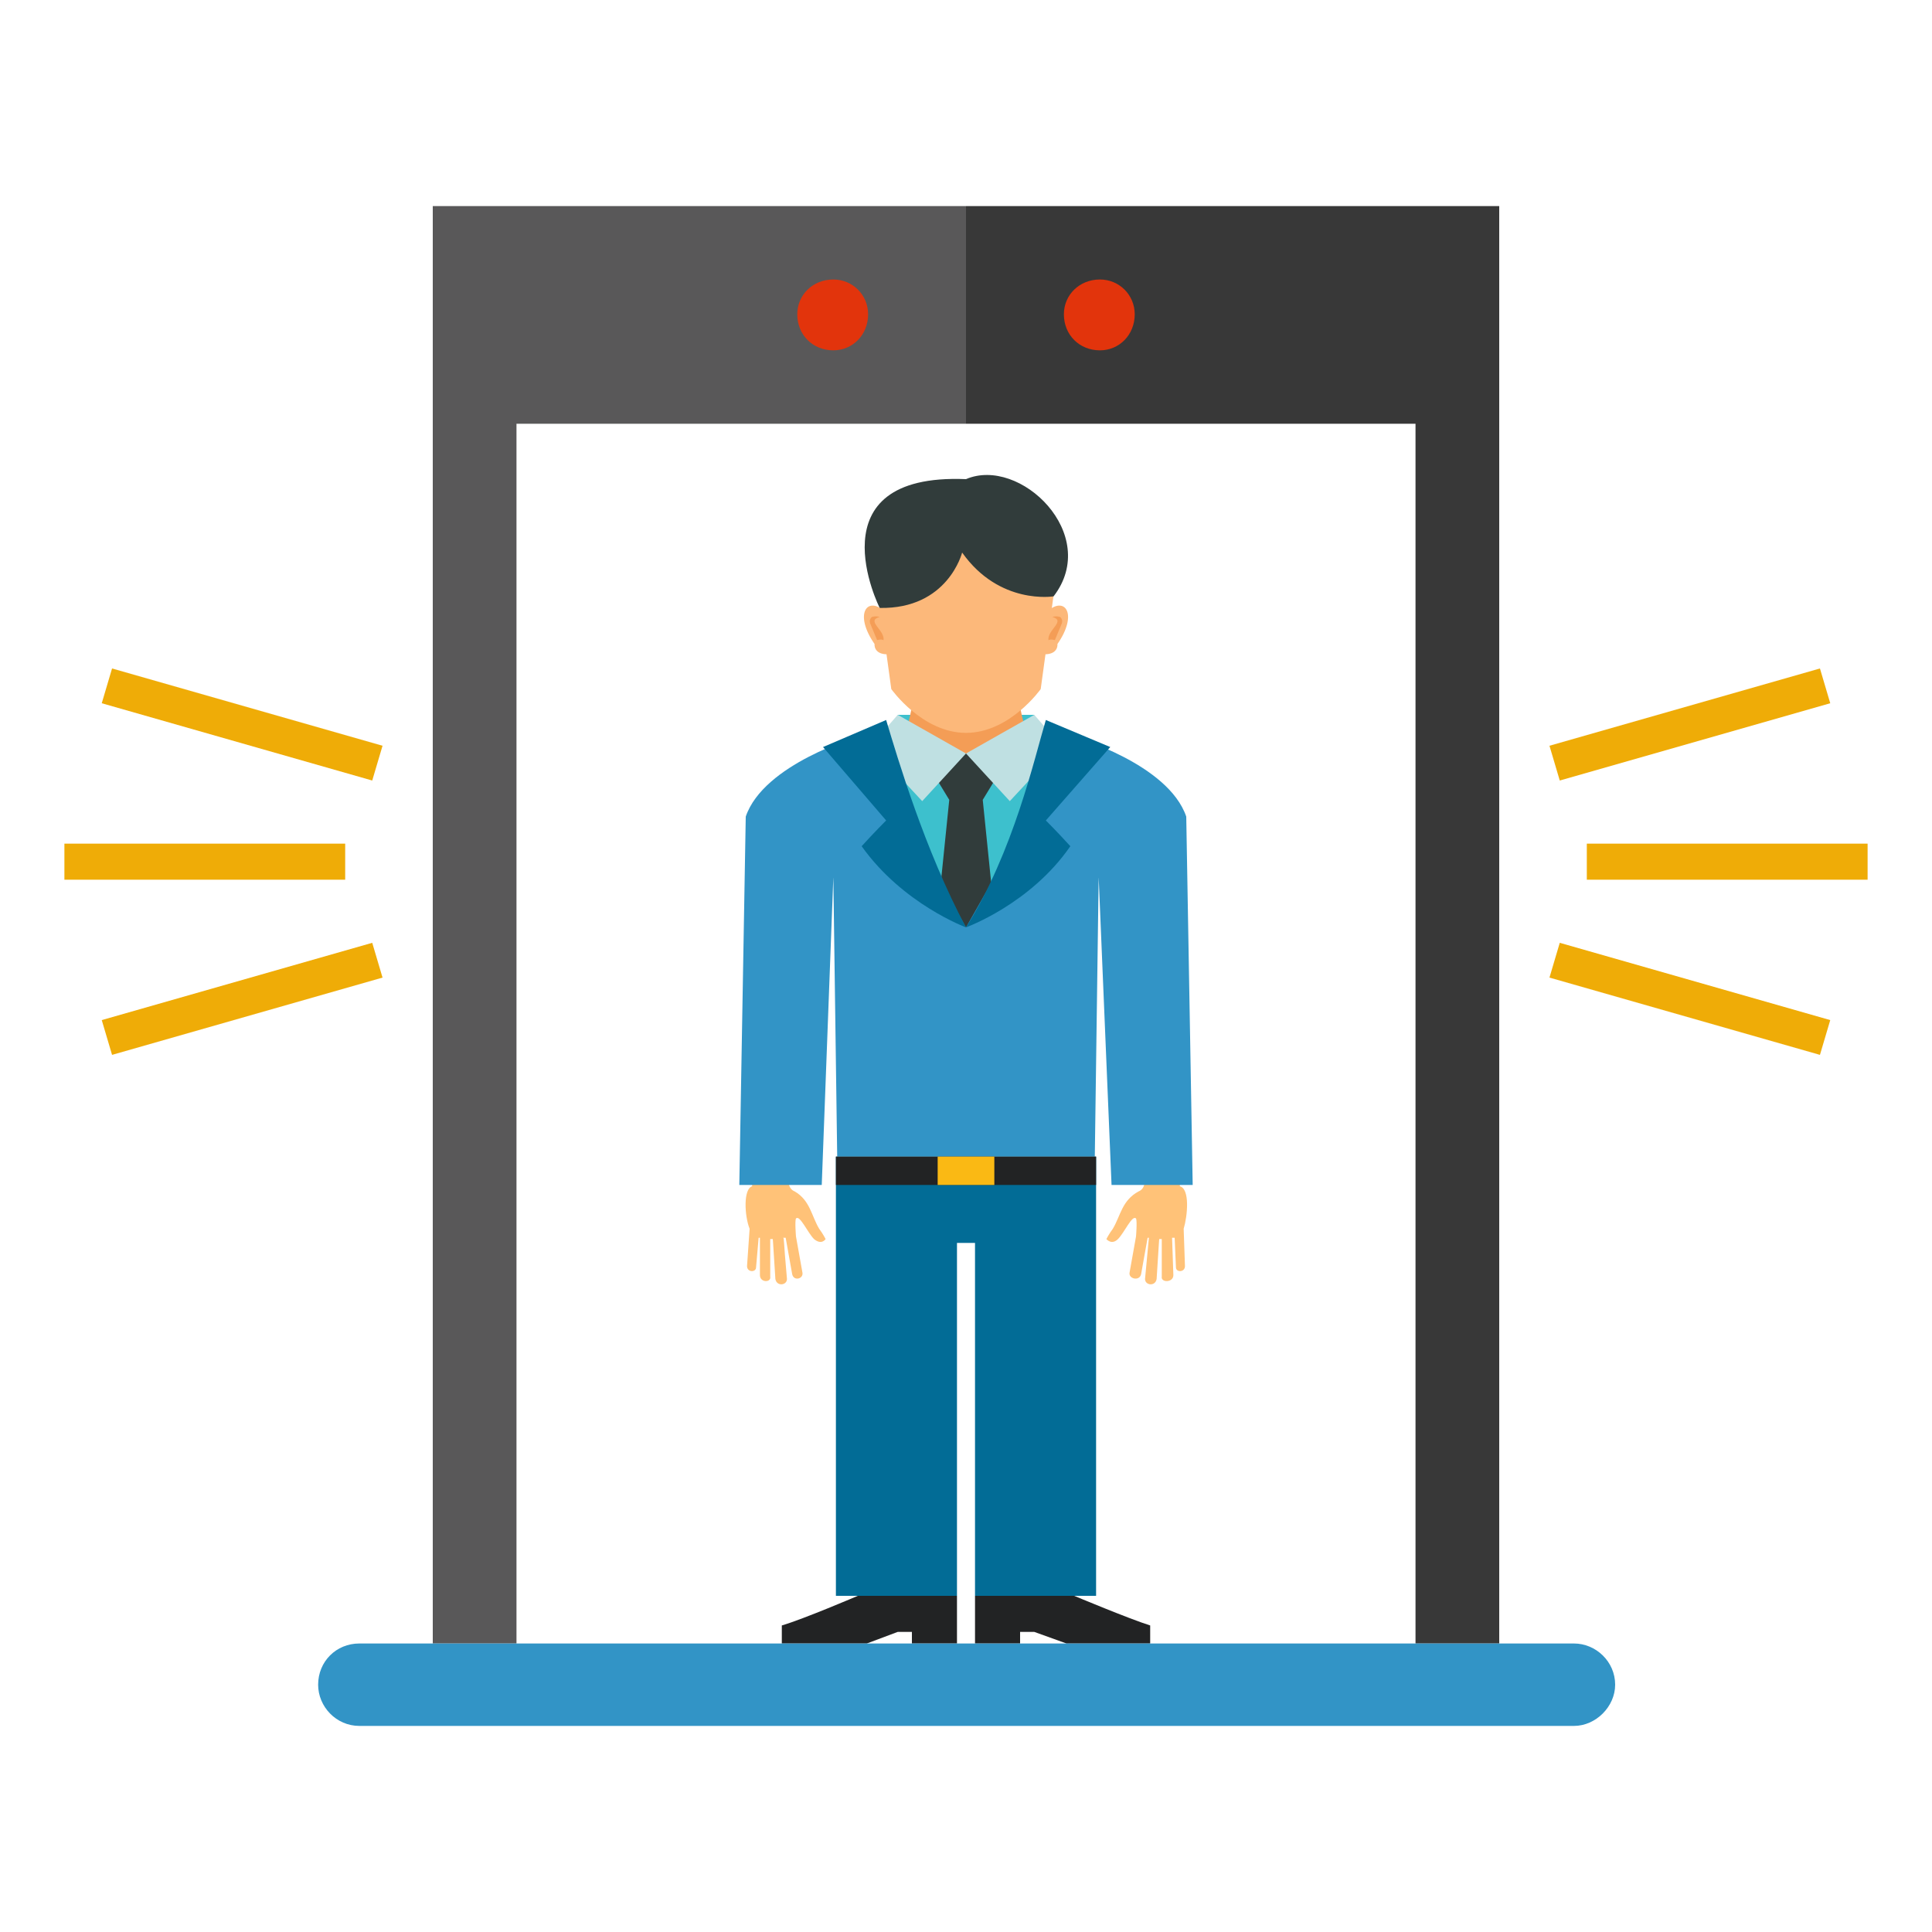 <svg version="1.2" xmlns="http://www.w3.org/2000/svg" viewBox="0 0 150 150" width="150" height="150">
	<title>&lt;Group&gt;</title>
	<style>
		.s0 { fill: #383838 } 
		.s1 { fill: #595859 } 
		.s2 { fill: #e2340c } 
		.s3 { fill: #ffc278 } 
		.s4 { fill: #3dc0cd } 
		.s5 { fill: #f49d56 } 
		.s6 { fill: #fcb87a } 
		.s7 { fill: #313c3b } 
		.s8 { fill: #3294c6 } 
		.s9 { fill: #bfe0e2 } 
		.s10 { fill: #026c96 } 
		.s11 { fill: #222324 } 
		.s12 { fill: #fab914 } 
		.s13 { fill: #efac07 } 
	</style>
	<g id="&lt;Group&gt;">
		<g id="&lt;Group&gt;">
			<path id="&lt;Path&gt;" class="s0" d="m116.4 16v111.6h-6.5v-94.7h-34.9v-16.9z"/>
			<path id="&lt;Compound Path&gt;" class="s1" d="m33.6 16v111.6h6.5v-94.7h34.9v-16.9z"/>
			<g id="&lt;Group&gt;">
				<path id="&lt;Path&gt;" class="s2" d="m64.7 27.2c-1.6 0-2.8-1.2-2.8-2.8 0-1.5 1.2-2.7 2.8-2.7 1.5 0 2.7 1.2 2.7 2.7 0 1.6-1.2 2.8-2.7 2.8z"/>
				<path id="&lt;Path&gt;" class="s2" d="m85.4 27.2c-1.6 0-2.8-1.2-2.8-2.8 0-1.5 1.2-2.7 2.8-2.7 1.5 0 2.7 1.2 2.7 2.7 0 1.6-1.2 2.8-2.7 2.8z"/>
			</g>
		</g>
		<g id="&lt;Group&gt;">
			<g id="&lt;Group&gt;">
				<path id="&lt;Path&gt;" class="s3" d="m58 98.3c0 0.5 0.7 0.5 0.7 0.1l0.2-2.3q0 0 0.1 0v2.9c0 0.6 0.9 0.6 0.8 0.1v-2.9q0.1 0 0.2 0c0 0.1 0-0.2 0.2 3.1 0.1 0.6 0.9 0.5 0.9 0-0.3-3.3-0.2-3.1-0.3-3.2q0.1 0 0.2 0l0.5 2.8c0.1 0.6 0.9 0.4 0.8-0.1l-0.5-2.8c0 0-0.1-1.2 0-1.4 0.3-0.3 0.9 1.1 1.4 1.6 0.6 0.5 0.9 0 0.9 0 0 0-0.2-0.4-0.5-0.8-0.6-1-0.7-2.2-1.9-2.9-0.5-0.2-0.5-0.7-0.8-2h-2.4c0 0-0.2 0.4-0.1 1.6-0.7 0.2-0.6 2.3-0.2 3.3q0 0 0 0z"/>
				<path id="&lt;Path&gt;" class="s3" d="m92 98.3c0 0.5-0.7 0.5-0.7 0.1l-0.1-2.3q-0.1 0-0.2 0l0.1 2.9c0 0.6-1 0.6-0.9 0.1v-2.9q-0.1 0-0.2 0c0 0.1 0-0.2-0.2 3.1-0.1 0.6-0.9 0.5-0.9 0 0.3-3.3 0.3-3.1 0.3-3.2q-0.1 0-0.1 0l-0.5 2.8c-0.1 0.6-1 0.4-0.9-0.1l0.5-2.8c0 0 0.1-1.2 0-1.4-0.3-0.3-0.9 1.1-1.4 1.6-0.5 0.5-0.9 0-0.9 0 0 0 0.2-0.4 0.5-0.8 0.6-1 0.7-2.2 2-2.9 0.5-0.2 0.5-0.7 0.7-2h2.4c0 0 0.2 0.4 0.1 1.6 0.8 0.2 0.6 2.3 0.3 3.3q0 0 0 0z"/>
			</g>
			<path id="&lt;Path&gt;" class="s4" d="m80.3 55.5v3.3h-10.6v-3.3z"/>
			<path id="&lt;Path&gt;" class="s5" d="m70.9 54.2h8.2c0.1 0.9 0.6 3.5 1.5 4.3-0.1 8.7-11.3 8.7-11.2 0 0.9-0.8 1.4-3.4 1.5-4.3z"/>
			<path id="&lt;Path&gt;" class="s6" d="m75 38.9l7.2 4.4-1.4 10.2c0 0-2.4 3.4-5.8 3.4-3.4 0-5.8-3.4-5.8-3.4l-1.4-10.2z"/>
			<path id="&lt;Path&gt;" class="s4" d="m71.7 58.9l3.3-0.4 3.4 0.4 3.6 2.9c-1.3 3.9-5.1 8.4-7 10.2-1.9-1.8-5.7-6.3-7-10.2z"/>
			<g id="&lt;Group&gt;">
				<path id="&lt;Path&gt;" class="s6" d="m81.4 47.4c1.3-1.1 2.3 0.3 0.7 2.6 0 0 0.1 0.8-1 0.8z"/>
				<path id="&lt;Path&gt;" class="s6" d="m68.6 47.4c-1.3-1.1-2.3 0.3-0.7 2.6 0 0-0.1 0.8 1 0.8z"/>
			</g>
			<g id="&lt;Group&gt;">
				<path id="&lt;Path&gt;" class="s5" d="m81.7 47.9c0 0 0.3-0.1 0.6 0 0 0 0.3 0.2 0.1 0.6l-0.5 1.2c0 0-0.3-0.1-0.5 0-0.1-0.8 1.4-1.5 0.3-1.8z"/>
				<path id="&lt;Path&gt;" class="s5" d="m68.3 47.9c0 0-0.3-0.1-0.6 0 0 0-0.3 0.2-0.1 0.6l0.5 1.2c0 0 0.3-0.1 0.5 0 0.1-0.8-1.4-1.5-0.3-1.8z"/>
			</g>
			<g id="&lt;Group&gt;">
				<path id="&lt;Path&gt;" class="s7" d="m73.7 62.1h2.6l1.1 10.8-1.3 2.4-1.1 0.3-1-0.3-1.4-2.4z"/>
				<path id="&lt;Path&gt;" class="s7" d="m73.3 58.5h3.4l1 1.3-1.4 2.3h-2.6l-1.4-2.3z"/>
			</g>
			<path id="&lt;Path&gt;" class="s8" d="m92.1 63.4c-1.4-4.1-8.7-6.2-8.7-6.2l-8.4 14.8-8.4-14.8c0 0-7.3 2.1-8.7 6.2l-0.5 28.6h6.4l0.9-23.9 0.3 21.7h20l0.3-21.7 1 23.9h6.3z"/>
			<g id="&lt;Group&gt;">
				<path id="&lt;Path&gt;" class="s9" d="m69.7 55.5l5.3 3-3.4 3.7-4-4.3z"/>
				<path id="&lt;Path&gt;" class="s9" d="m80.3 55.5l-5.3 3 3.4 3.7 4-4.3z"/>
			</g>
			<g id="&lt;Group&gt;">
				<path id="&lt;Path&gt;" class="s10" d="m68.8 55.9c0.9 3 3 10.1 6.2 16.1 0 0-4.9-1.8-8.1-6.3 0.9-1 1.9-2 1.9-2l-4.9-5.7z"/>
				<path id="&lt;Path&gt;" class="s10" d="m81.2 55.9c-0.9 3-2.5 10.2-6.2 16.1 0 0 5-1.8 8.1-6.3-0.9-1-1.9-2-1.9-2l5-5.7z"/>
			</g>
			<path id="&lt;Path&gt;" class="s7" d="m68.3 47.2c0 0-5.3-10.5 6.7-10 4.2-1.8 10.5 4.3 6.8 9.1 0 0-4.2 0.7-7.1-3.4 0 0-1.1 4.4-6.4 4.3z"/>
			<g id="&lt;Group&gt;">
				<path id="&lt;Path&gt;" class="s11" d="m66.6 123.9c0 0-4.2 1.8-5.9 2.3v1.4h6.6l2.4-0.9h1.1v0.9h3.5v-3.7z"/>
				<path id="&lt;Path&gt;" class="s11" d="m83.4 123.9c0 0 4.3 1.8 5.9 2.3v1.4h-6.5l-2.5-0.9h-1.1v0.9h-3.5v-3.7z"/>
			</g>
			<path id="&lt;Path&gt;" class="s10" d="m85.1 89.8v34.1h-9.4v-27.4h-1.4v27.4h-9.4v-34.1z"/>
			<path id="&lt;Path&gt;" class="s11" d="m85.1 89.8v2.2h-20.2v-2.2z"/>
			<path id="&lt;Path&gt;" class="s12" d="m77.2 89.8v2.2h-4.4v-2.2z"/>
		</g>
		<g id="&lt;Group&gt;">
			<g id="&lt;Group&gt;">
				<path id="&lt;Path&gt;" class="s13" d="m26.8 65.5v2.8h-21.8v-2.8z"/>
				<g id="&lt;Group&gt;">
					<path id="&lt;Path&gt;" class="s13" d="m28.9 60.6l-21-6 0.8-2.7 21 6z"/>
					<path id="&lt;Path&gt;" class="s13" d="m8.7 81.9l21-6-0.8-2.7-21 6z"/>
				</g>
			</g>
			<g id="&lt;Group&gt;">
				<path id="&lt;Path&gt;" class="s13" d="m145 65.5v2.8h-21.8v-2.8z"/>
				<g id="&lt;Group&gt;">
					<path id="&lt;Path&gt;" class="s13" d="m121.1 73.2l21 6-0.8 2.7-21-6z"/>
					<path id="&lt;Path&gt;" class="s13" d="m141.3 51.9l-21 6 0.8 2.7 21-6z"/>
				</g>
			</g>
		</g>
		<path id="&lt;Path&gt;" class="s8" d="m125.4 130.8c0 1.7-1.5 3.2-3.2 3.2h-94.3c-1.8 0-3.2-1.5-3.2-3.2 0-1.8 1.4-3.2 3.2-3.2h94.3c1.7 0 3.2 1.4 3.2 3.2z"/>
	</g>
</svg>